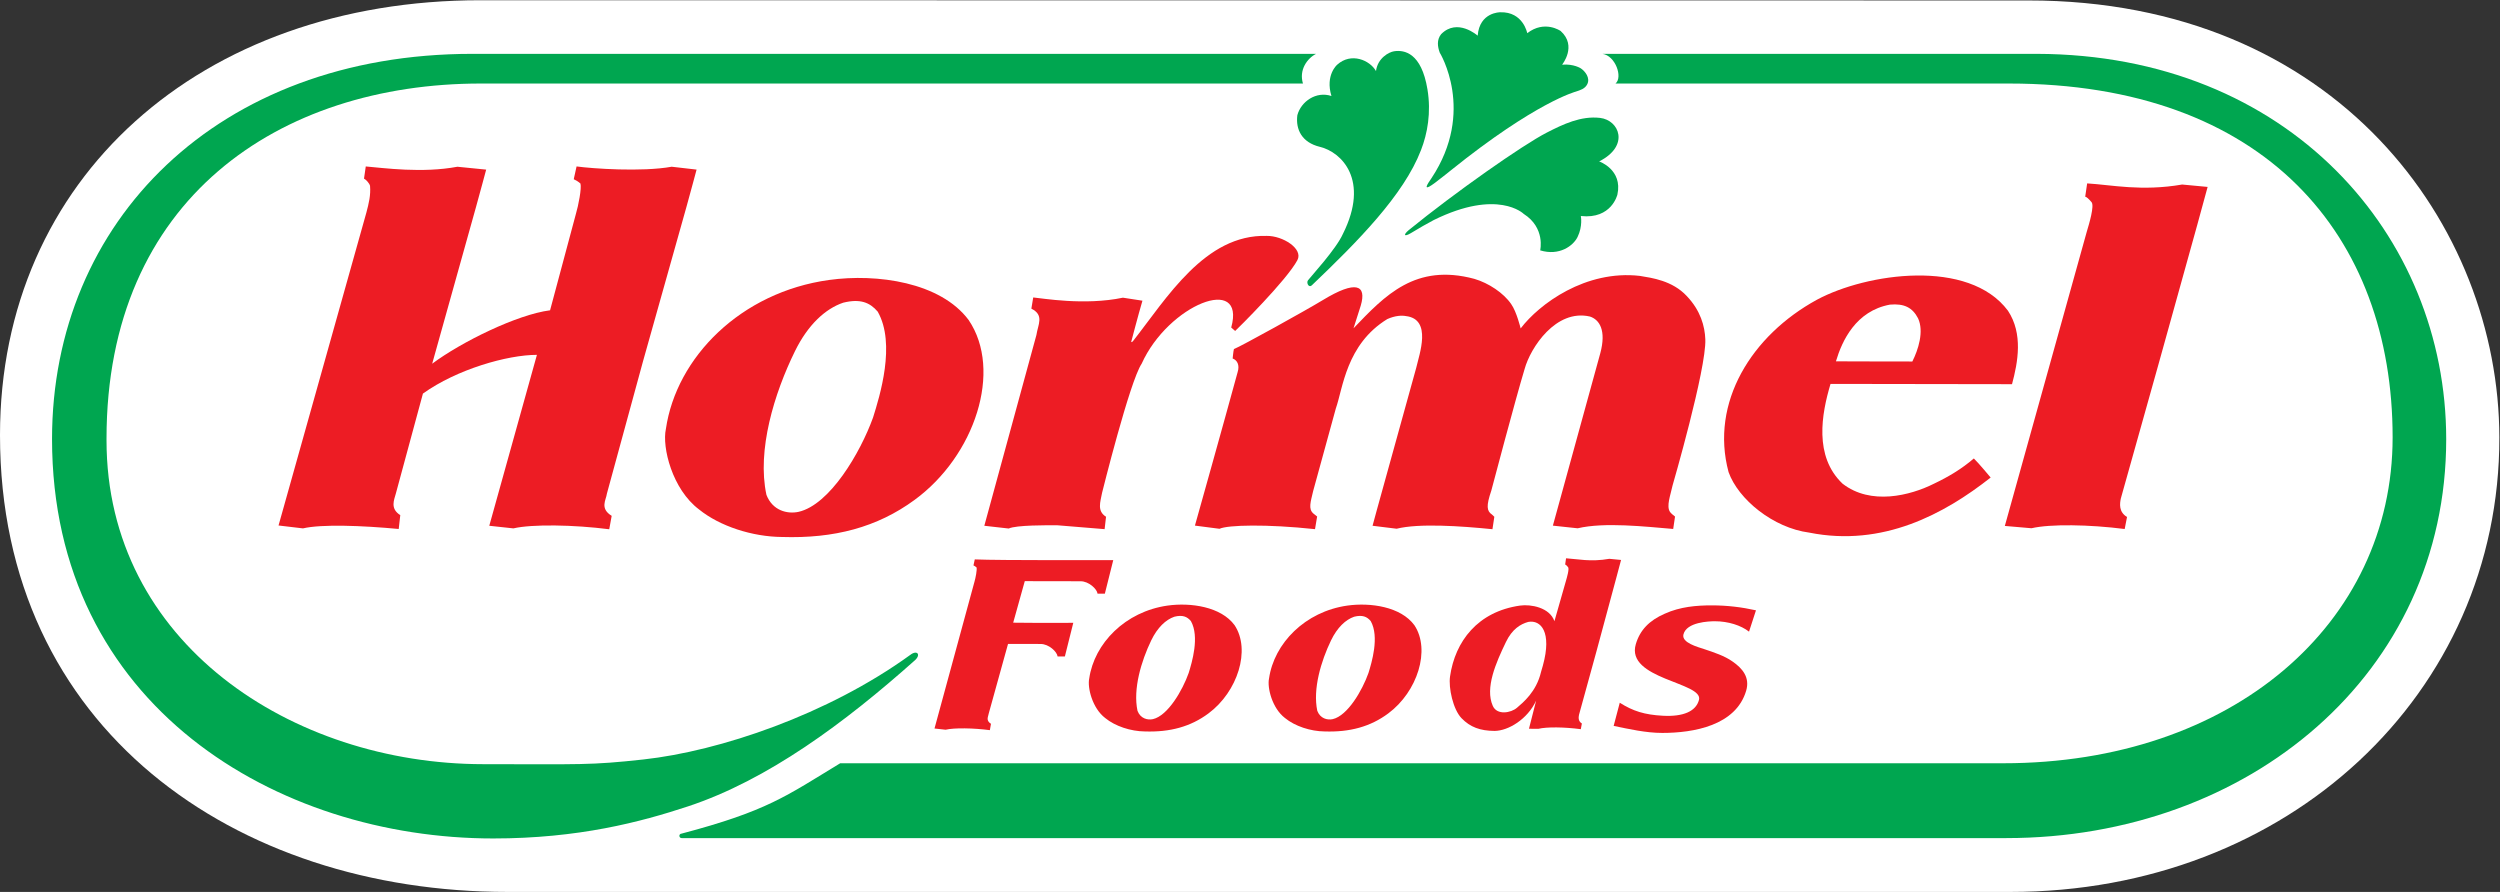 <?xml version="1.0" encoding="UTF-8" standalone="no"?>
<svg
   xmlns:dc="http://purl.org/dc/elements/1.1/"
   xmlns:cc="http://creativecommons.org/ns#"
   xmlns:rdf="http://www.w3.org/1999/02/22-rdf-syntax-ns#"
   xmlns:svg="http://www.w3.org/2000/svg"
   xmlns="http://www.w3.org/2000/svg"
   viewBox="0 0 511.44 182.467"
   height="182.467"
   width="511.44"
   xml:space="preserve"
   id="svg2"
   version="1.1"><rect x="0" y="0" width="511.44" height="182.467" fill="#333333" stroke="none"/><defs
     id="defs6" /><g
     transform="matrix(1.333,0,0,-1.333,0,182.467)"
     id="g10"><g
       transform="scale(0.1)"
       id="g12"><path
         id="path14"
         style="fill:#ffffff;fill-opacity:1;fill-rule:nonzero;stroke:none"
         d="M 737.605,1368.48 C 307.816,1368.62 0,1095.36 0,701.105 0,249.621 361.684,0.02 778.633,0 H 3085.4 c 426.05,-0.18 751.12,304.43 750.36,697.711 -0.64,324.579 -249.79,670.589 -722.87,670.429 l -2375.285,0.34" /><path
         id="path16"
         style="fill:#ed1c24;fill-opacity:1;fill-rule:nonzero;stroke:none"
         d="M 649.07,764.816 607.5,611.398 c -2.449,-9.453 -9.359,-22.937 6.813,-33.132 l -2.399,-21.25 c -56.238,5.285 -118.254,7.625 -146.949,0.925 l -37.5,4.446 134.805,480.183 c 3.859,14.68 6.812,26.53 5.652,40.99 -0.813,3.78 -6.121,9.73 -9.266,11.14 l 2.688,18.7 c 27.84,-2.38 86.66,-10.57 140.644,-0.45 l 44.145,-4.4 c 0,0 -9.594,-35.91 -15.625,-57.48 L 663.273,810.648 c 44.637,33.313 130.415,75.528 180.922,81.973 l 39.692,148.109 c 3.769,12.55 8.996,39.31 6.914,46.47 -3.211,2.88 -7.106,5.18 -10.266,6.58 l 4.32,19.62 c 23.723,-3.27 99.864,-8.75 146.015,-0.45 l 38.18,-4.4 c 0,0 -9.58,-35.91 -15.62,-57.48 L 986.836,814.379 931.445,611.398 c -1.211,-9.859 -11.371,-22.683 7.301,-34.218 l -3.734,-20.594 c -54.231,6.953 -118.407,8.055 -147.106,1.355 l -37.011,4.004 73.121,262.317 c -45.325,0 -123.094,-22.227 -174.946,-59.446" /><path
         id="path18"
         style="fill:#ed1c24;fill-opacity:1;fill-rule:nonzero;stroke:none"
         d="m 2900.51,901.332 c -52.4,-9.672 -73.52,-55.488 -82.9,-87.031 42.75,-0.352 93.11,-0.098 117.24,-0.262 9,17.723 18.24,46.199 8.77,66.348 -8.61,16.508 -21.34,22.886 -43.11,20.945 z m 181.07,-9.293 c 23.44,-35.453 15.36,-78.957 6.26,-112.809 l -278.53,0.434 c -13.7,-45.93 -25.73,-111.105 18.44,-153.098 43.26,-33.652 103.77,-18.41 140.44,0 22,10.481 42.11,22.403 61.09,38.684 7.71,-7.512 25.78,-29.301 25.78,-29.301 -71.08,-55.937 -165.56,-107.09 -278.38,-84.519 -55.4,7.246 -108.92,51.043 -123.83,92.871 -28.69,106.758 35.31,209.914 135.9,264.703 76.15,40.758 232.61,63.543 292.83,-16.965" /><path
         id="path20"
         style="fill:#ed1c24;fill-opacity:1;fill-rule:nonzero;stroke:none"
         d="m 1294.08,904.297 c -27.48,-9.293 -54.14,-33.902 -73.96,-74.215 -31.95,-65.012 -58.62,-152.187 -43.87,-220.676 9.38,-24.312 32.09,-29.781 49.28,-26.093 47.98,10.902 94.79,90.558 114.35,144.746 10.18,32.421 35.4,113.195 7.12,162.55 -12.05,14.09 -26.78,20.149 -52.92,13.688 z m 192.49,-26.57 c 52.57,-77.528 9.61,-208.524 -83.11,-276.2 -57.27,-41.953 -123.37,-59.402 -203.55,-56.797 -45.28,0.418 -95.15,16.415 -127.01,42.208 -41.3,30.964 -57.11,95.683 -50.97,123.515 16.1,110.383 115.32,210.078 250.5,228.723 73.72,10.168 170.77,-3.434 214.14,-61.449" /><path
         id="path22"
         style="fill:#ed1c24;fill-opacity:1;fill-rule:nonzero;stroke:none"
         d="m 1991.16,969.695 c 9.19,17.368 -22.5,37.435 -47.07,37.115 -94.8,2.84 -153.64,-95.794 -205.77,-162.119 l -2.38,-1.007 c 0,0 11.17,42.738 17.38,63.687 l -29.96,4.621 c -59.34,-12.429 -124.25,-0.754 -137.67,0.356 l -2.85,-17.188 c 20.15,-10.027 10.09,-24.316 7.75,-40.422 l -79.95,-292.793 37.46,-4.218 c 11.25,5.421 59.94,5.031 74.09,5.031 l 73.06,-5.988 2.19,19.027 c -14.16,8.836 -8.73,22.516 -6.1,36.668 0,0 42.54,171.281 60.79,198.262 40.85,90.66 160.32,138.062 137.42,55.488 1.58,-1.289 6.04,-5.301 6.04,-5.301 3.55,3.102 79.31,78.047 95.57,108.781" /><path
         id="path24"
         style="fill:#ed1c24;fill-opacity:1;fill-rule:nonzero;stroke:none"
         d="m 3313.22,811.848 58.86,211.642 c 6.05,21.58 15.97,58.49 15.97,58.49 l -39.08,3.67 c -62.41,-10.8 -108.16,-0.51 -145.81,1.73 l -3,-20.5 c 2.05,0 5.53,-3.39 9.74,-8.3 4.65,-5.42 -3.6,-33.01 -7.38,-45.55 l -125.7,-451.339 40.94,-3.535 c 28.69,6.699 88.78,5.774 143,-1.179 l 3.6,18.464 c -13.06,7.832 -11.12,20.598 -9.49,28.497 l 58.35,207.91" /><path
         id="path26"
         style="fill:#ed1c24;fill-opacity:1;fill-rule:nonzero;stroke:none"
         d="m 2029.97,908.188 c -26.19,-15.915 -124.93,-70.606 -136.27,-75.079 -0.91,-3.269 -1.94,-14.441 -1.94,-14.441 6.78,-2.512 11.21,-9.797 7.59,-21.137 -20.38,-74.812 -65.49,-235.34 -65.49,-235.34 l 37.7,-4.882 c 12.64,5.918 72.38,7.371 146.6,-0.567 l 3.25,19.414 -5.86,4.657 c -7.9,7.011 -4.24,17.335 -0.19,34.621 l 34.71,126.425 c 10.9,30.547 15.74,98.418 78.98,137.266 11.99,5.398 22.26,5.848 28.55,4.637 40.62,-4.707 20.51,-58.817 15.9,-79.364 l -60.43,-218.156 -6.6,-24.297 36.97,-4.539 c 34.04,8.535 98.13,4.18 147.04,-0.742 l 2.88,19.07 -3.6,3.418 c -8.14,5.481 -9.01,13.227 -1.08,36.575 0,0 37.04,140.253 51.17,186.867 8.97,32.644 48.06,92.543 100.24,80.457 14.8,-4.832 25.24,-21.321 15.95,-56.067 l -72.83,-264.851 38.03,-4.063 c 41.1,9.707 104,2.547 146.63,-1.015 l 2.81,19.004 c -2.76,2.207 -5.72,4.484 -7.68,7.07 -5.95,8.797 0.55,25.207 3.9,40.684 0,0 51.99,178.953 50.26,224.296 -0.76,20.012 -7.23,44.086 -28.51,66.442 -22.12,23.75 -53.7,27.851 -71.87,30.859 -83.18,9.672 -154.56,-43.117 -183.03,-80.609 0,0 -6.17,25.64 -14.49,37.293 -11.45,16.918 -34.53,32.347 -56.64,38.797 -90.23,24.175 -136.81,-25.133 -185.37,-75.895 l 11.13,34.926 c 9.22,31.547 -6.93,39.551 -58.41,8.266" /><path
         id="path28"
         style="fill:#00a650;fill-opacity:1;fill-rule:nonzero;stroke:none"
         d="m 2013.31,931.02 c 69.73,66.488 141.02,138.36 167.5,207.44 9.92,25.4 15.81,57.75 9.9,93.34 -9.27,56.06 -35.45,60.77 -51.28,58.34 -7.82,-1.19 -25.15,-10.41 -27.68,-30.37 -9.4,16.71 -38.11,29.18 -59.57,9.75 0,0 -18.62,-15.8 -8.8,-48.04 -23.37,7.87 -46.67,-8.38 -52.33,-29.4 -2.81,-21.98 6.94,-41.93 34.6,-48.6 33.12,-7.97 76.8,-50.71 35.34,-133.59 -10.47,-23.452 -49.08,-65.249 -53.39,-70.964 -3.16,-3.192 0.47,-12.625 5.71,-7.906" /><path
         id="path30"
         style="fill:#ed1c24;fill-opacity:1;fill-rule:nonzero;stroke:none"
         d="m 2385.59,415.492 17.57,61.543 c 1.73,5.899 5.53,18.879 3.36,21.426 -1.92,2.324 -3.51,3.926 -4.47,3.926 l 1.39,9.636 c 17.37,-1.043 37.6,-5.894 66.41,-0.8 l 18.01,-1.739 c 0,0 -4.57,-17.359 -7.34,-27.527 l -30.28,-112.227 -26.92,-97.839 c -0.74,-3.75 -1.66,-9.75 4.38,-13.422 l -1.64,-8.707 c -25.04,3.277 -51.88,3.707 -65.12,0.558 l -14.43,0.102 10.99,43.137 c -13.11,-28.399 -42.75,-46.469 -64.04,-46.469 -21.75,0.199 -37.13,5.73 -50.39,19.461 -13.15,13.597 -20.2,46.828 -17.7,64.07 7.73,54.051 42.64,99.676 107.58,108.836 16.45,2.305 45.32,-2.883 52.64,-23.965 z m -17.71,-68.031 c 14.2,51.633 -3.16,70.394 -22.45,66.926 -12.02,-3.328 -24.7,-11.024 -34.22,-30.77 -15.36,-31.836 -32.45,-70.617 -20.21,-98.105 6.48,-14.602 27.74,-10.981 37.2,-2.793 8.88,7.672 29.75,24.293 36.86,55.043 l 2.82,9.699" /><path
         id="path32"
         style="fill:#ed1c24;fill-opacity:1;fill-rule:nonzero;stroke:none"
         d="m 2485.86,290.359 c 20.11,-12.789 38.03,-18.507 66.4,-19.988 31.06,-1.633 50.59,6.75 55.19,24.379 7.03,27.012 -112.89,31.57 -96.96,85.5 6.37,21.57 20.59,36.355 44.41,46.734 23.91,10.805 48.87,12.793 72.33,12.793 23.45,0 46.09,-2.781 67.66,-7.605 l -10.64,-32.734 c -12.24,9.636 -32,15.964 -52.33,15.964 -9.01,0 -43.72,-1.16 -48.37,-20.359 -3,-12.559 21.91,-19.113 31.75,-22.363 15.21,-5.071 31.33,-10.41 43.25,-18.801 15.78,-10.777 27.33,-24.777 21.29,-45.141 -15.83,-53.527 -80.86,-64.726 -128.67,-64.726 -25.23,0 -51.28,5.988 -74.68,10.777 l 9.37,35.57" /><path
         id="path34"
         style="fill:#ed1c24;fill-opacity:1;fill-rule:nonzero;stroke:none"
         d="m 2078.22,422.355 c -13.17,-4.539 -25.97,-16.597 -35.49,-36.335 -15.34,-31.829 -28.17,-74.54 -21.09,-108.071 4.54,-11.89 15.42,-14.578 23.67,-12.789 23.05,5.34 45.51,44.352 54.9,70.899 4.9,15.882 17.02,55.429 3.46,79.589 -5.79,6.922 -12.88,9.864 -25.45,6.707 z m 92.43,-12.996 c 25.25,-37.968 4.61,-102.129 -39.9,-135.269 -27.5,-20.551 -59.23,-29.078 -97.74,-27.801 -21.74,0.199 -45.67,8.02 -60.99,20.641 -19.83,15.179 -27.41,46.871 -24.44,60.5 7.71,54.047 55.37,102.867 120.27,112.027 35.4,4.949 81.98,-1.699 102.8,-30.098" /><path
         id="path36"
         style="fill:#ed1c24;fill-opacity:1;fill-rule:nonzero;stroke:none"
         d="m 1647.17,413.004 c 0,0 -47.67,-0.356 -92.22,0.203 l 17.78,63.738 c 0,0 72.91,-0.152 85.62,-0.152 12.7,0 25.24,-11.926 26.08,-19.105 h 11.18 l 12.91,51.554 c 0,0 -175.39,-0.613 -212.52,1.082 l -2,-9.226 c 1.46,-0.657 3.26,-1.731 4.73,-3.106 0.97,-3.379 -1.44,-15.969 -3.18,-21.855 l -61.37,-225.336 17.08,-1.871 c 13.24,3.152 42.85,2.64 67.88,-0.66 l 1.72,9.71 c -8.62,5.43 -3.93,11.442 -3.37,16.11 l 29.53,106.492 49.98,-0.039 c 12.7,0 25.25,-11.953 26.1,-19.133 h 11.17 l 12.9,51.594" /><path
         id="path38"
         style="fill:#ed1c24;fill-opacity:1;fill-rule:nonzero;stroke:none"
         d="m 1802.3,422.355 c -13.2,-4.539 -26,-16.597 -35.52,-36.335 -15.33,-31.829 -28.15,-74.54 -21.06,-108.071 4.5,-11.89 15.41,-14.578 23.66,-12.789 23.04,5.34 45.51,44.352 54.91,70.899 4.88,15.882 16.98,55.429 3.42,79.589 -5.79,6.922 -12.86,9.864 -25.41,6.707 z m 92.42,-12.996 c 25.22,-37.968 4.6,-102.129 -39.91,-135.269 -27.51,-20.551 -59.23,-29.078 -97.74,-27.801 -21.74,0.199 -45.67,8.02 -60.97,20.641 -19.84,15.179 -27.42,46.871 -24.48,60.5 7.74,54.047 55.37,102.867 120.28,112.027 35.4,4.949 81.99,-1.699 102.82,-30.098" /><path
         id="path40"
         style="fill:#00a650;fill-opacity:1;fill-rule:nonzero;stroke:none"
         d="M 1046.13,82.609 H 3079.09 C 3450.84,82.68 3754.2,334.57 3754.2,694.867 v 0 c -0.07,312.803 -242.15,590.363 -628.23,591.333 h -666.71 c 19.76,-2.68 31.66,-35.77 20.08,-45.55 h 603.77 c 393.66,0 588.86,-233.89 588.86,-543.017 v 0 c 0,-285.852 -246.24,-500.164 -597.5,-500.164 H 1289.45 c -83.29,-50.578 -111.7,-73.149 -243.33,-107.95 -4.92,-0.32 -4.3,-6.91 0.01,-6.91" /><path
         id="path42"
         style="fill:#00a650;fill-opacity:1;fill-rule:nonzero;stroke:none"
         d="m 987.59,203.301 c -82.027,-9.012 -95.695,-7.332 -246.121,-7.242 -293.34,0.203 -577.992,186.257 -577.992,496.914 v 2.812 c 0,367.795 265.214,544.865 574.515,544.865 H 1999.66 c -6.35,20.82 6.4,38.61 20.13,45.55 H 724.918 C 333.605,1286.2 79.867,1028.71 79.867,695.094 v 0 c 0,-410.004 346.301,-613.043 677.051,-613.043 130.859,0 226.406,25.25 299.032,49.269 122.14,40.43 240.32,128 348.75,224.711 8.97,8.778 2.42,15.496 -7.54,7.867 C 1270.23,271.891 1104.09,216.102 987.59,203.301" /><path
         id="path44"
         style="fill:#00a650;fill-opacity:1;fill-rule:nonzero;stroke:none"
         d="m 2302.51,1350.01 c 0,0 -31.83,0.5 -34.71,-35.92 0,0 -31.13,27.78 -56.16,2.23 -6.92,-8.8 -5.38,-19.03 -2.08,-28.21 0,0 55.56,-89.85 -12.65,-192.71 -0.51,-0.77 -1.05,-1.57 -1.59,-2.38 -8.28,-11.79 -9.3,-16.95 7.36,-4.42 12.3,9.26 24.08,18.91 24.08,18.91 130.32,104.79 191.73,120.75 191.73,120.75 6.59,2.24 14.01,4.19 17.55,11.45 4.67,9.55 -3.13,19.53 -9.79,24.1 0,0 -10.88,7.33 -28.92,5.74 0,0 23.44,28.59 -2.17,51.71 0,0 -24.58,17.38 -51.28,-3.36 0,0 -6.24,33.15 -41.37,32.11" /><path
         id="path46"
         style="fill:#00a650;fill-opacity:1;fill-rule:nonzero;stroke:none"
         d="m 2164.86,1010.81 c 12.7,7.67 24.98,14.84 35.47,20.3 98.58,48.65 138.1,9.47 138.1,9.47 33.67,-21.51 25.28,-55.978 25.28,-55.978 29.57,-8.946 50.82,7.078 57.37,20.498 8.19,16.77 5.03,32.22 5.03,32.22 47.37,-5.23 56.13,32.97 56.13,32.97 8.35,38.35 -28,50.83 -28,50.83 47.35,23.96 30.82,63.38 1.39,66.77 -29.43,3.41 -56.78,-9.78 -81.58,-22.46 -37.15,-18.98 -140.98,-91.9 -212.37,-150.02 -8.24,-7.08 -6.92,-10.48 3.18,-4.6" /></g></g></svg>